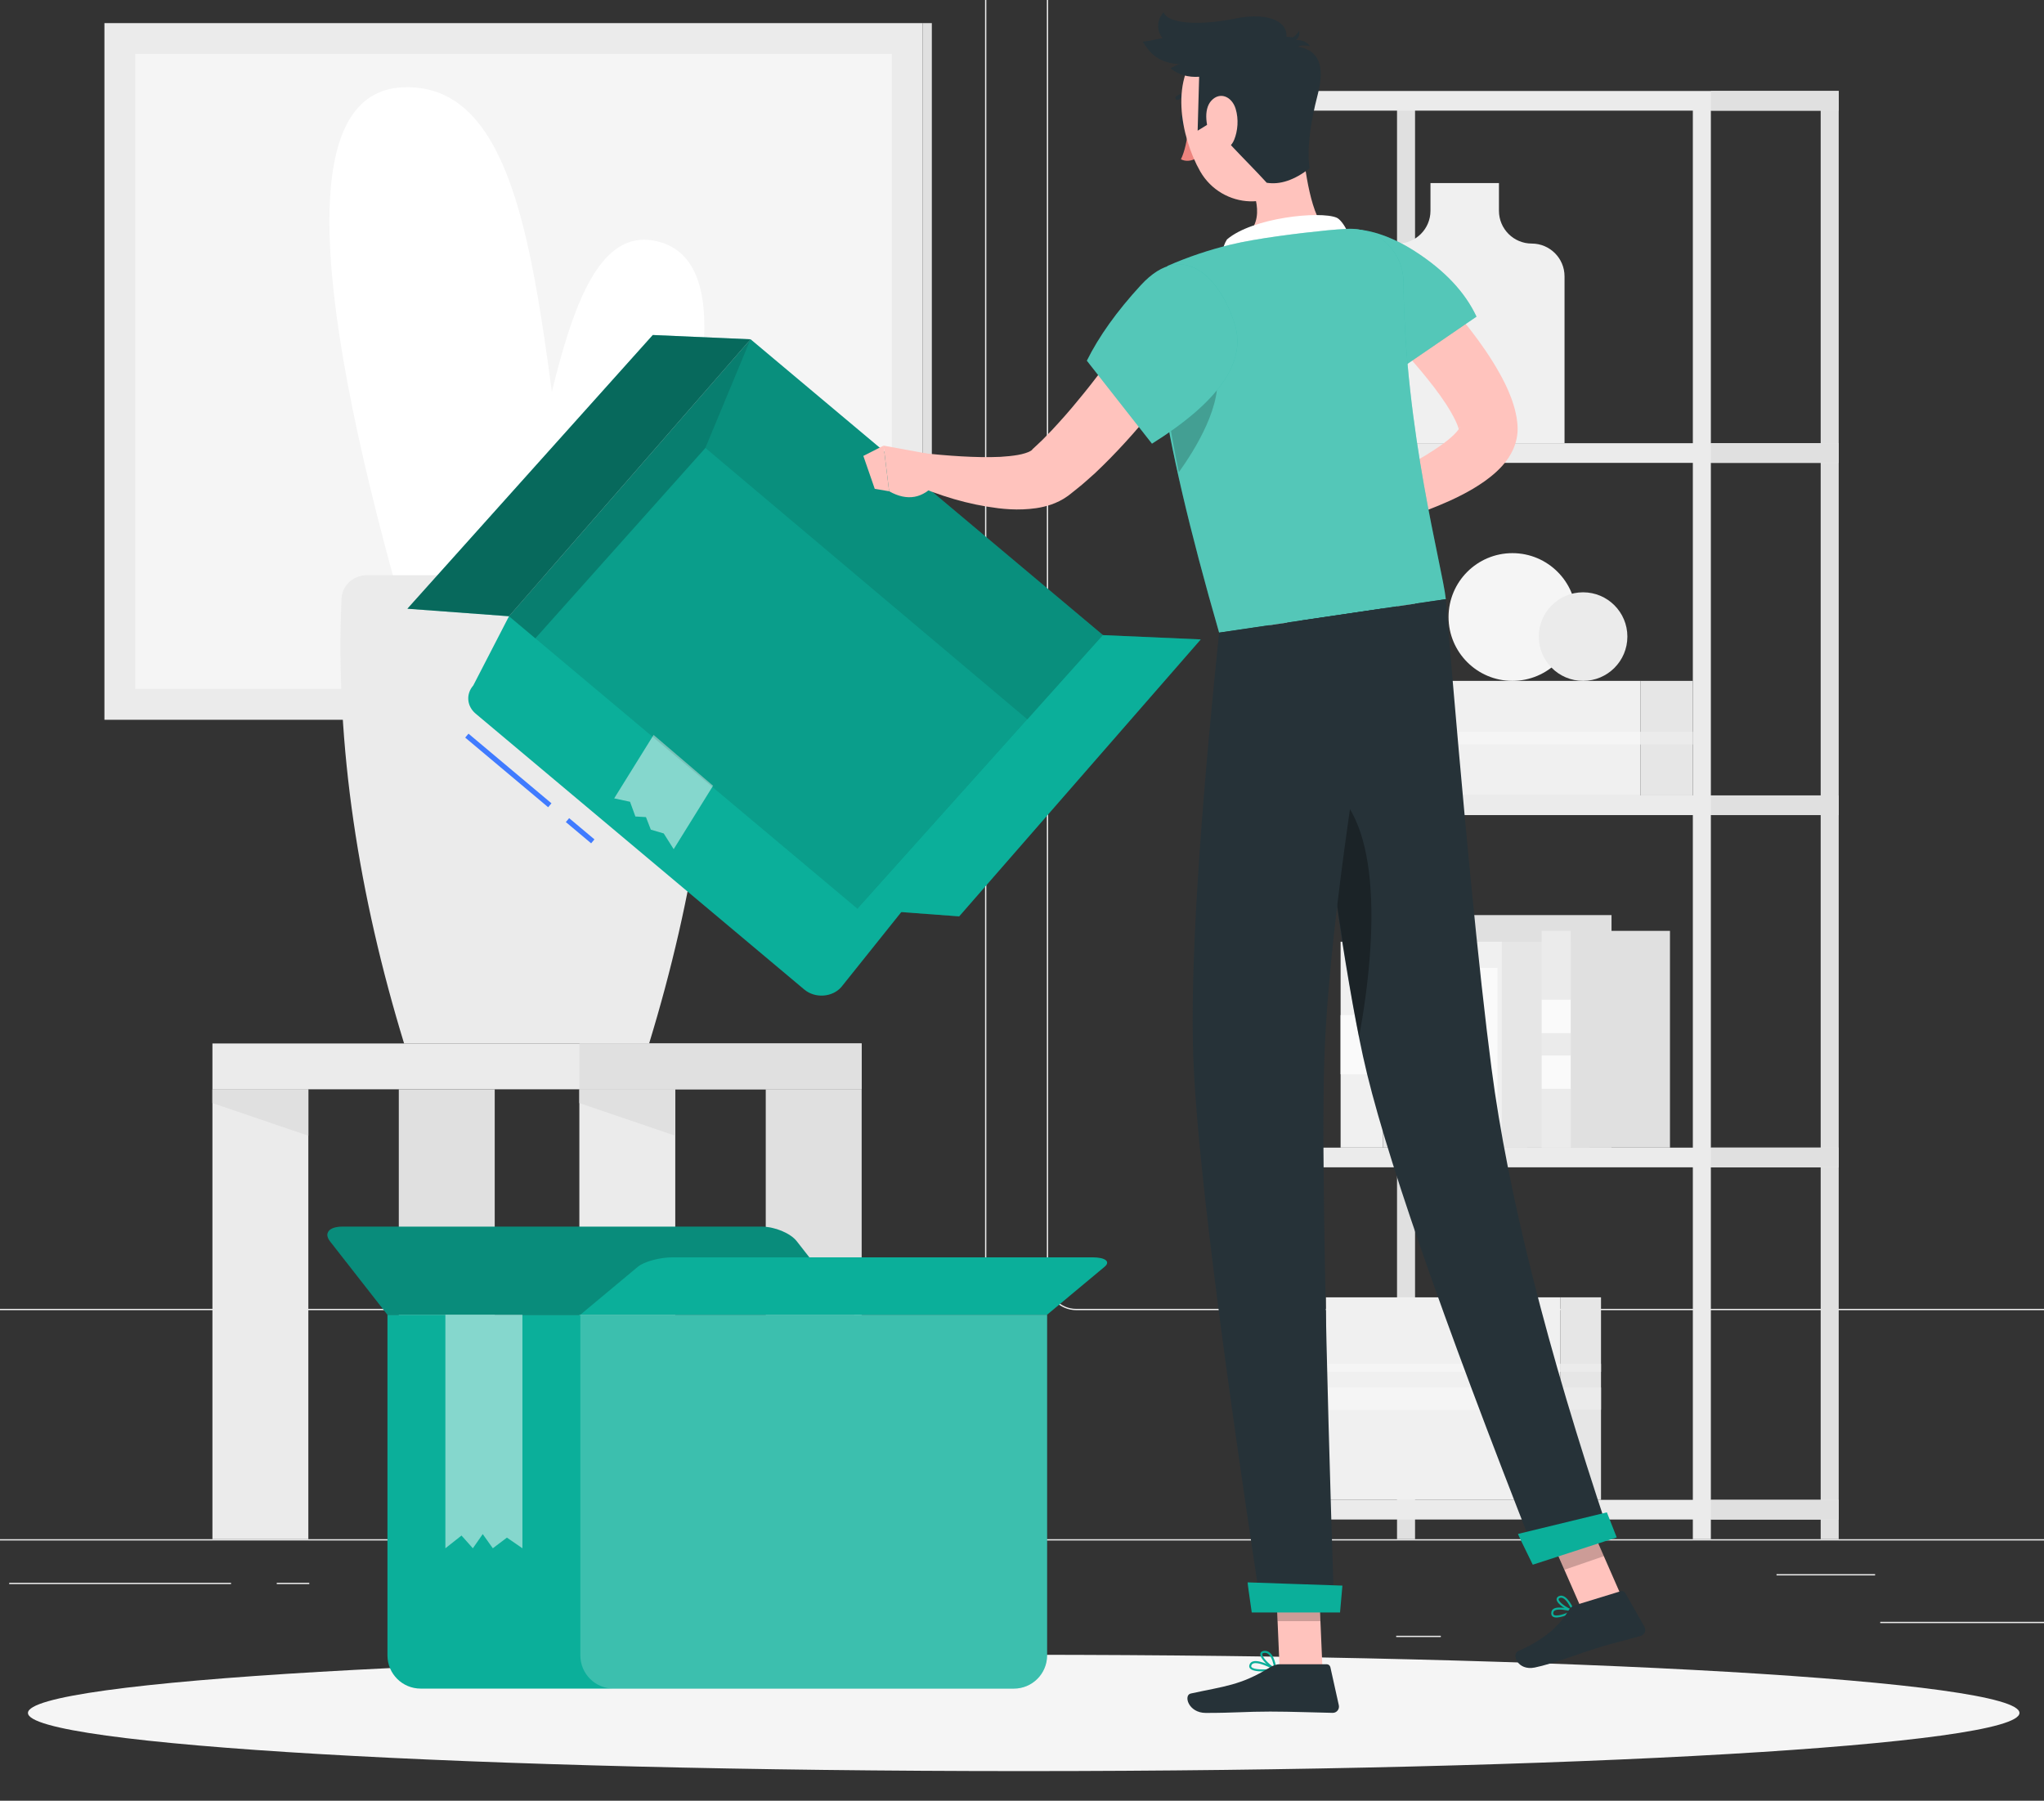 <svg version="1.2" baseProfile="tiny-ps" xmlns="http://www.w3.org/2000/svg" viewBox="0 0 1194 1052" width="1194" height="1052">
	<rect x="0" y="0" width="1194" height="1052" fill="#333333" stroke="none"/>
	<title>3369472-ai</title>
	<style>
		tspan { white-space:pre }
		.s0 { fill: #ebebeb } 
		.s1 { fill: #e0e0e0 } 
		.s2 { fill: #f5f5f5 } 
		.s3 { fill: #ffffff } 
		.s4 { fill: #f0f0f0 } 
		.s5 { fill: #e6e6e6 } 
		.s6 { fill: #fafafa } 
		.s7 { fill: #0baf9a } 
		.s8 { opacity: .2;fill: #000000 } 
		.s9 { opacity: .2;fill: #ffffff } 
		.s10 { opacity: .5;fill: #ffffff } 
		.s11 { fill: #0baf9a;stroke: #407bff;stroke-width: 3 } 
		.s12 { opacity: .1;fill: #000000 } 
		.s13 { opacity: .3;fill: #0baf9a } 
		.s14 { opacity: .4;fill: #000000 } 
		.s15 { fill: #263238 } 
		.s16 { fill: #ed847e } 
		.s17 { fill: #ffc3bd } 
		.s18 { opacity: .3;fill: #000000 } 
	</style>
	<g id="Background Complete">
		<g id="&lt;Group&gt;">
			<path id="&lt;Path&gt;" class="s0" d="m1348 899.95h-1500v-0.75h1500v0.75z" />
			<path id="&lt;Path&gt;" class="s0" d="m1098.34 947.48h99.37v0.75h-99.37v-0.75z" />
			<path id="&lt;Path&gt;" class="s0" d="m815.58 955.62h26.08v0.75h-26.08v-0.75z" />
			<path id="&lt;Path&gt;" class="s0" d="m1037.76 919.62h57.58v0.75h-57.58v-0.75z" />
			<path id="&lt;Path&gt;" class="s0" d="m5.38 924.67h129.58v0.75h-129.58v-0.75z" />
			<path id="&lt;Path&gt;" class="s0" d="m161.67 924.67h19v0.75h-19v-0.75z" />
			<path id="&lt;Path&gt;" class="s0" d="m242.41 937.33h281.03v0.75h-281.03v-0.75z" />
			<path id="&lt;Compound Path&gt;" fill-rule="evenodd" class="s0" d="m559.04 765.4h-579.3c-9.44 0-17.12-7.68-17.12-17.12v-814.29c0-9.44 7.68-17.12 17.12-17.12h579.3c9.44 0 17.12 7.68 17.12 17.12v814.29c0 9.44-7.68 17.12-17.12 17.12zm-579.3-847.79c-9.03 0-16.37 7.34-16.37 16.37v814.29c0 9.03 7.34 16.37 16.37 16.37h579.3c9.03 0 16.37-7.34 16.37-16.37v-814.29c0-9.03-7.34-16.37-16.37-16.37h-579.3z" />
			<path id="&lt;Compound Path&gt;" fill-rule="evenodd" class="s0" d="m1207.93 765.4h-579.3c-9.44 0-17.12-7.68-17.12-17.12v-814.29c0-9.44 7.68-17.12 17.12-17.12h579.3c9.44 0 17.12 7.68 17.12 17.12v814.29c0 9.44-7.68 17.12-17.12 17.12zm-579.3-847.79c-9.03 0-16.37 7.34-16.37 16.37v814.29c0 9.03 7.34 16.37 16.37 16.37h579.3c9.03 0 16.37-7.34 16.37-16.37v-814.29c0-9.03-7.34-16.37-16.37-16.37h-579.3z" />
		</g>
		<g id="&lt;Group&gt;">
			<g id="&lt;Group&gt;">
				<path id="&lt;Path&gt;" class="s0" d="m503.34 636.37h-379.25v-26.77h379.25v26.77z" />
				<path id="&lt;Path&gt;" class="s1" d="m503.34 636.37h-164.91v-26.77h164.91v26.77z" />
				<path id="&lt;Path&gt;" class="s0" d="m180.12 899.2h-56.03v-262.82h56.03v262.82z" />
				<path id="&lt;Path&gt;" class="s1" d="m180.12 663.5l-56.03-19.08v-8.04h56.03v27.13z" />
				<path id="&lt;Path&gt;" class="s1" d="m503.34 899.2h-56.03v-262.82h56.03v262.82z" />
				<path id="&lt;Path&gt;" class="s0" d="m394.46 899.2h-56.03v-262.82h56.03v262.82z" />
				<path id="&lt;Path&gt;" class="s1" d="m394.46 663.5l-56.03-19.08v-8.04h56.03v27.13z" />
				<path id="&lt;Path&gt;" class="s1" d="m288.99 899.2h-56.03v-262.82h56.03v262.82z" />
			</g>
			<g id="&lt;Group&gt;">
				<path id="&lt;Path&gt;" class="s0" d="m539 420.5h-478v-407h478v407z" />
				<path id="&lt;Path&gt;" class="s1" d="m539 13.5h5.33v407h-5.33v-407z" />
				<path id="&lt;Path&gt;" class="s2" d="m79 402.5v-371h442v371h-442z" />
			</g>
			<g id="&lt;Group&gt;">
				<path id="&lt;Path&gt;" class="s3" d="m294.66 346.17c26.93-90.08 34.5-222.74 91.94-204.43c38.29 12.21 32.36 83.74-17.81 214.6l-74.13-10.16z" />
				<path id="&lt;Path&gt;" class="s3" d="m235.12 356.33c-56.92-200.89-56.92-302.67 0-305.31c85.38-3.97 78.46 169.2 105.94 299.64l-105.94 5.67z" />
				<g id="&lt;Group&gt;">
					<path id="&lt;Path&gt;" class="s0" d="m415.73 349.84c3.8 86.1-10.3 173.86-36.55 259.77h-143.13c-26.25-85.91-40.35-173.67-36.55-259.77c0.34-7.71 6.65-13.81 14.96-13.81h186.9c7.72 0 14.02 6.1 14.36 13.81z" />
				</g>
			</g>
			<g id="&lt;Group&gt;">
				<g id="&lt;Group&gt;">
					<g id="&lt;Group&gt;">
						<path id="&lt;Path&gt;" class="s1" d="m826.6 899.2h-10.53v-840.3h10.53v840.3z" />
						<path id="&lt;Path&gt;" class="s1" d="m1074.08 899.2h-10.53v-840.3h10.53v840.3z" />
						<path id="&lt;Path&gt;" class="s0" d="m751.93 899.2h-10.53v-840.3h10.53v840.3z" />
						<path id="&lt;Path&gt;" class="s0" d="m999.4 899.2h-10.53v-840.3h10.53v840.3z" />
						<path id="&lt;Path&gt;" class="s0" d="m1074.08 64.64h-332.68v-11.49h332.68v11.49z" />
						<path id="&lt;Path&gt;" class="s0" d="m1074.08 270.41h-332.68v-11.49h332.68v11.49z" />
						<path id="&lt;Path&gt;" class="s0" d="m1074.08 476.18h-332.68v-11.49h332.68v11.49z" />
						<path id="&lt;Path&gt;" class="s0" d="m1074.08 681.95h-332.68v-11.49h332.68v11.49z" />
						<path id="&lt;Path&gt;" class="s0" d="m1074.08 887.71h-332.68v-11.49h332.68v11.49z" />
						<path id="&lt;Path&gt;" class="s1" d="m1074.08 64.64h-74.67v-11.49h74.67v11.49z" />
						<path id="&lt;Path&gt;" class="s1" d="m1074.08 270.4h-74.67v-11.49h74.67v11.49z" />
						<path id="&lt;Path&gt;" class="s1" d="m1074.08 476.17h-74.67v-11.49h74.67v11.49z" />
						<path id="&lt;Path&gt;" class="s1" d="m1074.08 681.94h-74.67v-11.49h74.67v11.49z" />
						<path id="&lt;Path&gt;" class="s1" d="m1074.08 887.71h-74.67v-11.49h74.67v11.49z" />
					</g>
				</g>
				<path id="&lt;Path&gt;" class="s4" d="m894.76 142.29h0c10.58 0 19.16 8.58 19.16 19.16v97.47h-116.63v-97.47c0-10.58 8.58-19.16 19.16-19.16c10.58 0 19.16-8.58 19.16-19.16v-16.19h40v16.19c0 10.58 8.58 19.16 19.16 19.16z" />
				<g id="&lt;Group&gt;">
					<path id="&lt;Path&gt;" class="s4" d="m958.36 464.69h-175.26v-66.92h175.26v66.92z" />
					<path id="&lt;Path&gt;" class="s5" d="m958.36 397.77h30.51v66.92h-30.51v-66.92z" />
					<path id="&lt;Path&gt;" class="s0" d="m958.36 427.54h30.51v7.37h-30.51v-7.37z" />
					<path id="&lt;Path&gt;" class="s2" d="m958.36 434.91h-175.26v-7.37h175.26v7.37z" />
				</g>
				<g id="&lt;Group&gt;">
					<path id="&lt;Path&gt;" class="s4" d="m911.4 876.23h-136.89v-118.32h136.89v118.32z" />
					<path id="&lt;Path&gt;" class="s5" d="m911.4 757.91h23.83v118.32h-23.83v-118.32z" />
					<path id="&lt;Path&gt;" class="s0" d="m911.4 810.55h23.83v13.04h-23.83v-13.04z" />
					<path id="&lt;Path&gt;" class="s2" d="m911.4 823.59h-136.89v-13.04h136.89v13.04z" />
					<path id="&lt;Path&gt;" class="s0" d="m911.4 796.75h23.83v4.66h-23.83v-4.66z" />
					<path id="&lt;Path&gt;" class="s2" d="m911.4 801.4h-136.89v-4.66h136.89v4.66z" />
				</g>
				<g id="&lt;Group&gt;">
					<g id="&lt;Group&gt;">
						<path id="&lt;Path&gt;" class="s4" d="m807.9 670.45h-24.79v-120.29h24.79v120.29z" />
						<path id="&lt;Path&gt;" class="s6" d="m807.9 627.59h-24.79v-34.57h24.79v34.57z" />
						<path id="&lt;Path&gt;" class="s5" d="m807.9 550.16h84.3v120.29h-84.3v-120.29z" />
					</g>
					<g id="&lt;Group&gt;">
						<path id="&lt;Path&gt;" class="s0" d="m846.17 670.45h-28v-135.85h28v135.85z" />
						<path id="&lt;Path&gt;" class="s6" d="m846.17 598.7h-28v-20.92h28v20.92z" />
						<path id="&lt;Path&gt;" class="s6" d="m846.17 633.63h-28v-20.92h28v20.92z" />
						<path id="&lt;Path&gt;" class="s1" d="m846.17 534.6h95.2v135.85h-95.2v-135.85z" />
					</g>
					<g id="&lt;Group&gt;">
						<path id="&lt;Path&gt;" class="s4" d="m877.32 670.45h-15.08v-120.29h15.08v120.29z" />
						<path id="&lt;Path&gt;" class="s6" d="m874.73 655.21h-9.89v-89.81h9.89v89.81z" />
						<path id="&lt;Path&gt;" class="s5" d="m877.32 550.16h51.26v120.29h-51.26v-120.29z" />
					</g>
					<g id="&lt;Group&gt;">
						<path id="&lt;Path&gt;" class="s0" d="m917.62 670.45h-17.03v-126.64h17.03v126.64z" />
						<path id="&lt;Path&gt;" class="s6" d="m917.62 603.56h-17.03v-19.5h17.03v19.5z" />
						<path id="&lt;Path&gt;" class="s6" d="m917.62 636.12h-17.03v-19.5h17.03v19.5z" />
						<path id="&lt;Path&gt;" class="s1" d="m917.62 543.81h57.89v126.64h-57.89v-126.64z" />
					</g>
				</g>
				<path id="&lt;Path&gt;" class="s2" d="m883.48 397.77c-20.6 0-37.31-16.7-37.31-37.31c0-20.6 16.7-37.31 37.31-37.31c20.6 0 37.31 16.7 37.31 37.31c0 20.6-16.7 37.31-37.31 37.31z" />
				<path id="&lt;Path&gt;" class="s0" d="m924.76 397.77c-14.29 0-25.87-11.58-25.87-25.87c0-14.29 11.58-25.87 25.87-25.87c14.29 0 25.87 11.58 25.87 25.87c0 14.29-11.58 25.87-25.87 25.87z" />
			</g>
		</g>
	</g>
	<g id="Shadow">
		<path id="&lt;Path&gt; 356 " class="s2" d="m1179.67 1000.71c0 18.76-260.42 33.97-581.67 33.97c-321.25 0-581.67-15.21-581.67-33.97c0-18.76 260.42-33.97 581.67-33.97c321.25 0 581.67 15.21 581.67 33.97z" />
	</g>
	<g id="Box">
		<g id="&lt;Group&gt;">
			<path id="&lt;Path&gt;" class="s7" d="m611.66 967.08c0 10.72-8.69 19.41-19.41 19.41h-346.51c-10.72 0-19.41-8.69-19.41-19.41v-199.01h385.33v199.01z" />
			<g id="&lt;Group&gt;">
				<path id="&lt;Path&gt;" class="s7" d="m192.78 725.15c-3.68-4.71-0.51-8.52 7.07-8.52h245.18c7.59 0 16.72 3.82 20.39 8.52l33.55 42.92h-272.65l-33.55-42.92z" />
				<path id="&lt;Path&gt;" class="s8" d="m192.78 725.15c-3.68-4.71-0.51-8.52 7.07-8.52h245.18c7.59 0 16.72 3.82 20.39 8.52l33.55 42.92h-272.65l-33.55-42.92z" />
			</g>
			<path id="&lt;Path&gt;" class="s7" d="m611.66 768.07h-272.65l33.55-27.98c3.68-3.07 12.81-5.55 20.39-5.55h245.18c7.59 0 10.75 2.49 7.07 5.55l-33.55 27.98z" />
			<path id="&lt;Path&gt;" class="s9" d="m611.66 967.08c0 10.72-8.69 19.41-19.41 19.41h-233.83c-10.72 0-19.41-8.69-19.41-19.41v-199.01h272.65v199.01z" />
			<path id="&lt;Path&gt;" class="s10" d="m305.17 768.07v136.44l-9.05-6.23l-8.24 6.23l-5.89-8.28l-5.77 8.28l-6.63-7.44l-9.42 7.44v-136.44h45z" />
		</g>
	</g>
	<g id="Character">
		<g id="&lt;Group&gt;">
			<g id="&lt;Group&gt;">
				<path id="&lt;Path&gt;" class="s11" d="m321.17 470.44l-48.46-40.68" />
				<path id="&lt;Path&gt;" class="s11" d="m346.28 491.52l-14.78-12.41" />
				<path id="&lt;Path&gt;" class="s7" d="m469.91 578.16l-192.04-161.23c-5.2-4.37-5.81-11.42-1.42-16.46l20.89-40.47l141.11-161.79l212.82 178.66l-159.83 199.78c-5.23 6-15.32 6.7-21.51 1.5z" />
				<path id="&lt;Path&gt;" class="s10" d="m416.54 459.03l-23.01 37.06l-5.81-9.19l-7.54-2.21l-2.84-7.33l-6.17-0.36l-3.14-8.6l-9.25-1.99l23.01-37.06l34.74 29.68z" />
				<path id="&lt;Path&gt;" class="s12" d="m644.3 371.04l-143.35 159.91l-203.62-170.94l141.11-161.79l205.86 172.82z" />
				<g id="&lt;Group&gt;">
					<path id="&lt;Path&gt;" class="s7" d="m701.41 373.55l-141.11 161.79l-59.35-4.39l143.35-159.91l57.11 2.51z" />
					<path id="&lt;Path&gt;" class="s13" d="m701.41 373.55l-141.11 161.79l-59.35-4.39l143.35-159.91l57.11 2.51z" />
				</g>
				<g id="&lt;Group&gt;">
					<path id="&lt;Path&gt;" class="s7" d="m438.44 198.22l-141.11 161.79l-59.35-4.39l143.35-159.91l57.11 2.51z" />
					<path id="&lt;Path&gt;" class="s14" d="m438.44 198.22l-141.11 161.79l-59.35-4.39l143.35-159.91l57.11 2.51z" />
				</g>
				<path id="&lt;Path&gt;" class="s12" d="m412.08 261.7l26.37-63.47l205.86 172.82l-44.14 49.24l-188.08-158.59z" />
				<path id="&lt;Path&gt;" class="s8" d="m297.33 360.01l141.11-161.79l-26.37 63.47l-99.35 111.24l-15.39-12.92z" />
			</g>
			<g id="&lt;Group&gt;">
				<path id="&lt;Path&gt;" class="s15" d="m694.04 70.02c0.57 1.94 0 3.81-1.26 4.18c-1.27 0.37-2.75-0.9-3.32-2.83c-0.57-1.94 0-3.81 1.26-4.18c1.27-0.37 2.75 0.9 3.32 2.83z" />
				<path id="&lt;Path&gt;" class="s16" d="m699.6 92.08c-3.6 2.11-6.85 2.44-9.76 0.98c2.18-4.54 3.64-10.97 4.39-19.28l5.37 18.3z" />
				<path id="&lt;Path&gt;" class="s15" d="m697.03 57.26c-4.93-1.74-8.38 0.78-8.52 0.89c-0.51 0.39-1.26 0.3-1.66-0.22c-0.4-0.52-0.3-1.26 0.22-1.66c0.19-0.14 4.56-3.42 10.75-1.24c0.62 0.22 0.94 0.89 0.73 1.51c-0.1 0.29-0.31 0.52-0.56 0.65c-0.28 0.15-0.62 0.18-0.95 0.07z" />
				<path id="&lt;Path&gt;" class="s17" d="m760.72 82.85c1.31 15.9 5.25 45.08 14.65 51.72c-1.49 12.74-13.46 20.76-35.89 24.07c-24.67 3.64-31.47-1.61-20.4-15.76c19.48-7.81 16.75-22.71 11.15-36.27l14.3-16.39c5.37-6.15 15.52-15.51 16.19-7.38z" />
				<path id="&lt;Path&gt;" class="s3" d="m715.56 153.96c-2.06-4.87-1.67-9.56 1.17-14.07c14.86-12.78 54.38-16.79 64.05-12.73c3.63 1.52 9.7 12.44 6.69 15.16l-71.9 11.64z" />
				<path id="&lt;Compound Path&gt;" fill-rule="evenodd" class="s7" d="m913.27 944.22c-2.46 0.75-4.95 1.11-6.24 0.18c-0.54-0.39-1.12-1.17-0.8-2.7c0.17-0.8 0.63-1.43 1.37-1.87c3.23-1.89 11.24 0.61 11.58 0.71c0.22 0.07 0.38 0.27 0.41 0.5c0.03 0.23-0.09 0.46-0.29 0.58c-1.14 0.67-3.57 1.83-6.03 2.59zm-4.4-3.64c-0.25 0.08-0.48 0.17-0.67 0.29c-0.45 0.26-0.71 0.62-0.81 1.08c-0.23 1.09 0.2 1.39 0.34 1.49c1.44 1.03 6.33-0.45 9.72-2.15c-2.45-0.64-6.39-1.38-8.57-0.72z" />
				<path id="&lt;Compound Path&gt;" fill-rule="evenodd" class="s7" d="m919.18 941.69c-0.09 0.03-0.19 0.03-0.29 0.01c-2.89-0.59-9.28-4.36-9.6-7.18c-0.06-0.51 0.04-1.46 1.35-2.04c0.85-0.38 1.73-0.38 2.64-0.01c3.48 1.42 6.17 8.15 6.28 8.43c0.08 0.2 0.04 0.43-0.1 0.6c-0.08 0.09-0.17 0.15-0.28 0.19zm-7.8-8.22c-0.08 0.03-0.17 0.06-0.25 0.09c-0.71 0.32-0.67 0.67-0.65 0.83c0.18 1.67 4.45 4.69 7.48 5.81c-0.9-1.93-2.9-5.72-5.13-6.63c-0.51-0.21-0.99-0.24-1.45-0.1z" />
				<path id="&lt;Compound Path&gt;" fill-rule="evenodd" class="s7" d="m737.45 976.45c-3.21 0-6.31-0.44-7.35-1.89c-0.36-0.5-0.65-1.36 0.05-2.59c0.39-0.69 1.02-1.15 1.88-1.39c4.16-1.13 12.91 3.85 13.28 4.06c0.21 0.12 0.33 0.37 0.29 0.61c-0.04 0.24-0.23 0.44-0.47 0.49c-1.6 0.32-4.68 0.7-7.68 0.7zm-3.97-4.85c-0.42 0-0.8 0.04-1.15 0.14c-0.55 0.15-0.93 0.42-1.16 0.83c-0.42 0.74-0.27 1.1-0.11 1.31c1.16 1.62 7.49 1.66 12.14 1c-2.32-1.19-6.8-3.27-9.72-3.27z" />
				<path id="&lt;Compound Path&gt;" fill-rule="evenodd" class="s7" d="m745.01 975.75c-0.08 0-0.16-0.02-0.24-0.05c-3.02-1.36-9-6.77-8.55-9.6c0.11-0.66 0.58-1.49 2.21-1.66c1.22-0.12 2.32 0.22 3.29 1.02c3.18 2.61 3.86 9.36 3.89 9.64c0.02 0.21-0.07 0.42-0.24 0.54c-0.1 0.07-0.22 0.11-0.35 0.11zm-6.11-10.15c-0.12 0-0.24 0.01-0.36 0.02c-1.07 0.11-1.13 0.53-1.16 0.67c-0.27 1.7 3.79 5.95 6.87 7.8c-0.32-1.97-1.21-6-3.3-7.72c-0.63-0.52-1.31-0.77-2.06-0.77z" />
				<path id="&lt;Path&gt;" class="s17" d="m772.53 975.16h-25.03l-2.49-57.96h25.03l2.49 57.96z" />
				<path id="&lt;Path&gt;" class="s17" d="m948.48 935.59l-23.06 7.95l-23.94-54.64l23.06-7.95l23.94 54.64z" />
				<path id="&lt;Path&gt;" class="s15" d="m919.94 937.81l26.88-8.24c0.98-0.3 2.03 0.12 2.54 1.01l11.25 19.82c1.17 2.06 0.07 4.67-2.2 5.33c-9.43 2.72-14.16 3.56-25.98 7.19c-7.27 2.23-25.62 9.19-35.92 11.26c-10.07 2.03-13.69-7.84-9.66-9.61c18.07-7.94 25.39-16.97 29.66-24.09c0.77-1.28 2-2.22 3.43-2.66z" />
				<path id="&lt;Path&gt;" class="s15" d="m747.67 972.26l27.33 0c1.02 0 1.91 0.71 2.13 1.71l4.94 22.24c0.51 2.31-1.24 4.49-3.6 4.45c-9.86-0.17-24.1-0.75-36.5-0.75c-14.49 0-20.6 0.79-37.59 0.79c-10.27 0-13.13-10.39-8.82-11.33c19.58-4.28 29.16-4.74 46.08-15.17c1.84-1.13 3.87-1.95 6.03-1.95z" />
				<g id="&lt;Group&gt;">
					<g id="&lt;Group&gt;">
						<path id="&lt;Path&gt;" class="s17" d="m820.42 150.53c7.28 6.69 13.59 13.38 20.12 20.36c6.38 7.02 12.61 14.23 18.49 21.93c5.93 7.66 11.56 15.7 16.67 24.74c2.55 4.55 4.99 9.32 7.03 14.82c0.51 1.39 1.02 2.74 1.45 4.29c0.45 1.49 0.89 2.98 1.23 4.69l0.51 2.48l0.35 2.76c0.22 1.33 0.43 4.98 0.01 7.65c-0.78 5.63-2.98 9.97-5.16 13.31c-2.22 3.32-4.6 5.8-6.91 7.96c-4.64 4.27-9.19 7.28-13.7 9.99c-9.02 5.31-17.97 9.11-26.94 12.56c-17.99 6.76-35.92 11.47-54.53 14.99l-5.25-18.04c16.29-7.06 32.78-14.66 48.1-22.82c7.63-4.09 15.04-8.49 21.32-13.13c3.11-2.29 5.95-4.73 7.78-6.88c0.92-1.05 1.54-2.05 1.78-2.57c0.22-0.51-0.09-0.45-0.33 0.63c-0.2 2.01-0.15 0.45-0.65-0.63c-0.13-0.52-0.42-1.2-0.69-1.87c-0.22-0.64-0.61-1.39-0.94-2.12c-1.42-2.94-3.3-6.23-5.42-9.51c-4.31-6.59-9.53-13.27-15-19.83c-5.52-6.55-11.33-13.05-17.3-19.45c-5.86-6.41-12.25-12.82-18.12-18.77l26.1-27.53z" />
					</g>
					<path id="&lt;Path&gt;" class="s17" d="m789.06 306.7c-2.04 7.9-7.72 13.78-17.03 17.63l-15.18-24.96l23.76-7.14l8.46 14.48z" />
					<path id="&lt;Path&gt;" class="s17" d="m756.84 299.36l15.18 24.96l-15.27 4.46l-9.29-20.59l9.38-8.83z" />
					<g id="&lt;Group&gt;">
						<g id="&lt;Group&gt;">
							<path id="&lt;Path&gt;" class="s7" d="m826.42 146.74c17.35 11.14 29.37 23.89 36.07 38.24l-48.88 33.45c-33.85-24.78-50.02-45.15-48.52-61.12c2.81-29.82 33.36-28.52 61.33-10.57z" />
						</g>
						<g id="&lt;Group&gt;" style="opacity: .3">
							<path id="&lt;Path&gt;" class="s3" d="m826.42 146.74c17.35 11.14 29.37 23.89 36.07 38.24l-48.88 33.45c-33.85-24.78-50.02-45.15-48.52-61.12c2.81-29.82 33.36-28.52 61.33-10.57z" />
						</g>
					</g>
				</g>
				<g id="&lt;Group&gt;">
					<g id="&lt;Group&gt;">
						<path id="&lt;Path&gt;" class="s7" d="m719.08 142.88c14.67-3.55 39.25-6.63 56.29-8.32c3.91-0.39 7.87-0.66 11.73-0.86c17.7-0.9 32.58 13.19 32.72 30.91c0.73 87.29 22.88 167.1 24.75 185.41l-132.42 19.56c-34.73-120.37-44.77-191.77-30.14-214.21c11.81-5.21 24.17-9.37 37.07-12.5z" />
					</g>
					<g id="&lt;Group&gt;" style="opacity: .3">
						<path id="&lt;Path&gt;" class="s3" d="m719.08 142.88c14.67-3.55 39.25-6.63 56.29-8.32c3.91-0.39 7.87-0.66 11.73-0.86c17.7-0.9 32.58 13.19 32.72 30.91c0.73 87.29 22.88 167.1 24.75 185.41l-132.42 19.56c-34.73-120.37-44.77-191.77-30.14-214.21c11.81-5.21 24.17-9.37 37.07-12.5z" />
					</g>
				</g>
				<path id="&lt;Path&gt;" class="s8" d="m678.76 213.39l0.44-0.51l31.16 2.77c4.72 20.1-12.61 47.52-21.75 60.24c-5.32-25.76-8.31-46.26-9.85-62.49z" />
				<g id="&lt;Group&gt;">
					<path id="&lt;Path&gt;" class="s8" d="m770.05 917.22l1.28 29.87h-25.04l-1.28-29.87h25.04z" />
					<path id="&lt;Path&gt;" class="s8" d="m936.91 909.12l-23.07 7.95l-12.35-28.16l23.07-7.95l12.35 28.16z" />
				</g>
				<path id="&lt;Path&gt;" class="s17" d="m757.44 46.96c5.52 24.22 9.98 38.11 1.55 53.84c-12.68 23.67-45.24 21.39-57.89-0.68c-11.38-19.87-18.5-56.14 2.01-72.44c20.2-16.06 48.8-4.94 54.33 19.28z" />
				<path id="&lt;Path&gt;" class="s15" d="m708.81 70.7l-9.21 5.64l0.88-31.5c-6.44 0.44-12-1.17-16.67-4.83c3.33-3.17 55.17-21.33 71.33-18.17c1.11-0.47 2.35-1.75 3.73-3.83c0.42 2.63-0.29 4.44-2.13 5.44c2-0.38 6.93 0.56 8.31 3.48c-2.9-0.61-5.19-0.48-6.88 0.4c12.09 1.81 15.96 11.04 11.63 27.69c-4.78 18.33-6.37 32.78-4.79 43.33c-8.92 6.89-17.27 9.69-25.05 8.42c-12.42-13.67-30.33-30.11-31.17-36.05z" />
				<path id="&lt;Path&gt;" class="s15" d="m691.18 37.5c-14.63 0.12-19.88-7.13-23.63-13.13c10.5-1.13 32.38-7.88 48.62-9c16.25-1.13 34 1.88 28.63 8.87c-3.58 4.67-21.46 9.08-53.63 13.25z" />
				<path id="&lt;Path&gt;" class="s15" d="m694.4 30.99c-11.92-1.66-23.72-12.99-14.72-23.83c3.33 7.98 25.82 7.04 41.76 3.71c20.91-4.38 35.55 2.69 28.11 17c-2.72 5.22-21.1 6.26-55.15 3.12z" />
				<path id="&lt;Path&gt;" class="s17" d="m721.79 63.53c1.9 6.22 1.21 13-0.8 18.01c-3.02 7.54-9.66 6.01-13.12-0.51c-3.11-5.87-5.29-16.87-0.2-22.3c5.02-5.35 11.94-2.31 14.12 4.8z" />
				<path id="&lt;Path&gt;" class="s15" d="m844.57 350.02c10.47 126.65 19.37 218.06 26.71 274.24c9.55 73.13 32.33 163.4 68.32 270.79l-42.11 14.53c-56.14-142.65-89.9-240.13-101.29-292.44c-10.39-47.77-22.75-132.6-37.08-254.5l85.45-12.62z" />
				<path id="&lt;Path&gt;" class="s7" d="m938.66 883.54l5.75 14.65l-49.05 15.92c-5.87-11.94-8.75-17.93-8.62-17.98l51.92-12.6z" />
				<path id="&lt;Path&gt;" class="s18" d="m770.97 456.47c6.72 50.8 15.33 110.87 22.91 149.43c10.96-59.02 13.74-133.27-22.91-149.43z" />
				<path id="&lt;Path&gt;" class="s15" d="m807.37 355.52c-21.24 122.15-32.55 211.55-33.92 268.22c-1.26 51.97 0.71 157.83 5.92 317.58h-42.39c-24.72-162.84-38.03-270.71-39.92-323.64c-1.81-50.88 3.22-133.58 15.1-248.09l95.22-14.06z" />
				<path id="&lt;Path&gt;" class="s7" d="m784.17 926.32l-1.39 15.71h-51.57c-1.72-11.73-2.52-17.6-2.39-17.6l55.36 1.89z" />
				<g id="&lt;Group&gt;">
					<path id="&lt;Path&gt;" class="s17" d="m703.94 197.56c-4.69 7.44-9.43 14.13-14.37 21.02c-4.89 6.84-10.06 13.49-15.32 20.1c-10.64 13.14-21.98 25.85-34.71 37.85c-3.37 2.92-6.47 5.92-10.08 8.72l-2.64 2.12l-1.32 1.06c-0.49 0.39-0.69 0.59-1.69 1.3c-3.33 2.42-6.62 3.92-9.68 5.01c-6.17 2.11-11.53 2.6-16.58 2.83c-5.04 0.21-9.76-0.11-14.32-0.64c-18.2-2.24-34.24-7.32-50.24-14.2l5.17-18.06c15.55 1.55 31.8 2.88 46.28 2.22c3.6-0.21 7.08-0.57 10.18-1.11c3.07-0.54 5.85-1.42 7.32-2.29c0.74-0.4 1.13-0.78 1.03-0.87c-0.17 0.12 0.38-0.38 0.67-0.65l1-0.94l2.01-1.88c2.7-2.4 5.27-5.32 7.9-7.94c5.19-5.59 10.33-11.32 15.25-17.42c5.01-5.97 9.84-12.21 14.62-18.49c4.81-6.28 9.45-12.71 14.15-19.11c4.63-6.38 9.24-13.09 13.55-19.31l31.81 20.67z" />
				</g>
				<g id="&lt;Group&gt;">
					<g id="&lt;Group&gt;">
						<path id="&lt;Path&gt;" class="s7" d="m721.35 189.6c6.73 21.99-9.42 45.18-48.43 69.59l-38.03-48.47c7.03-14.19 17.53-28.88 31.49-44.07c25.87-28.16 47.29-2.15 54.97 22.96z" />
					</g>
					<g id="&lt;Group&gt;" style="opacity: .3">
						<path id="&lt;Path&gt;" class="s3" d="m721.35 189.6c6.73 21.99-9.42 45.18-48.43 69.59l-38.03-48.47c7.03-14.19 17.53-28.88 31.49-44.07c25.87-28.16 47.29-2.15 54.97 22.96z" />
					</g>
				</g>
				<path id="&lt;Path&gt;" class="s17" d="m547.01 281.93c-7.76 9.35-16.97 11.04-27.63 5.07l-3.24-26.66l30.79 5.65l0.09 15.94z" />
				<path id="&lt;Path&gt;" class="s17" d="m516.14 260.34l3.24 26.66l-8.4-1.42l-6.66-19.23l11.82-6.01z" />
			</g>
		</g>
	</g>
</svg>